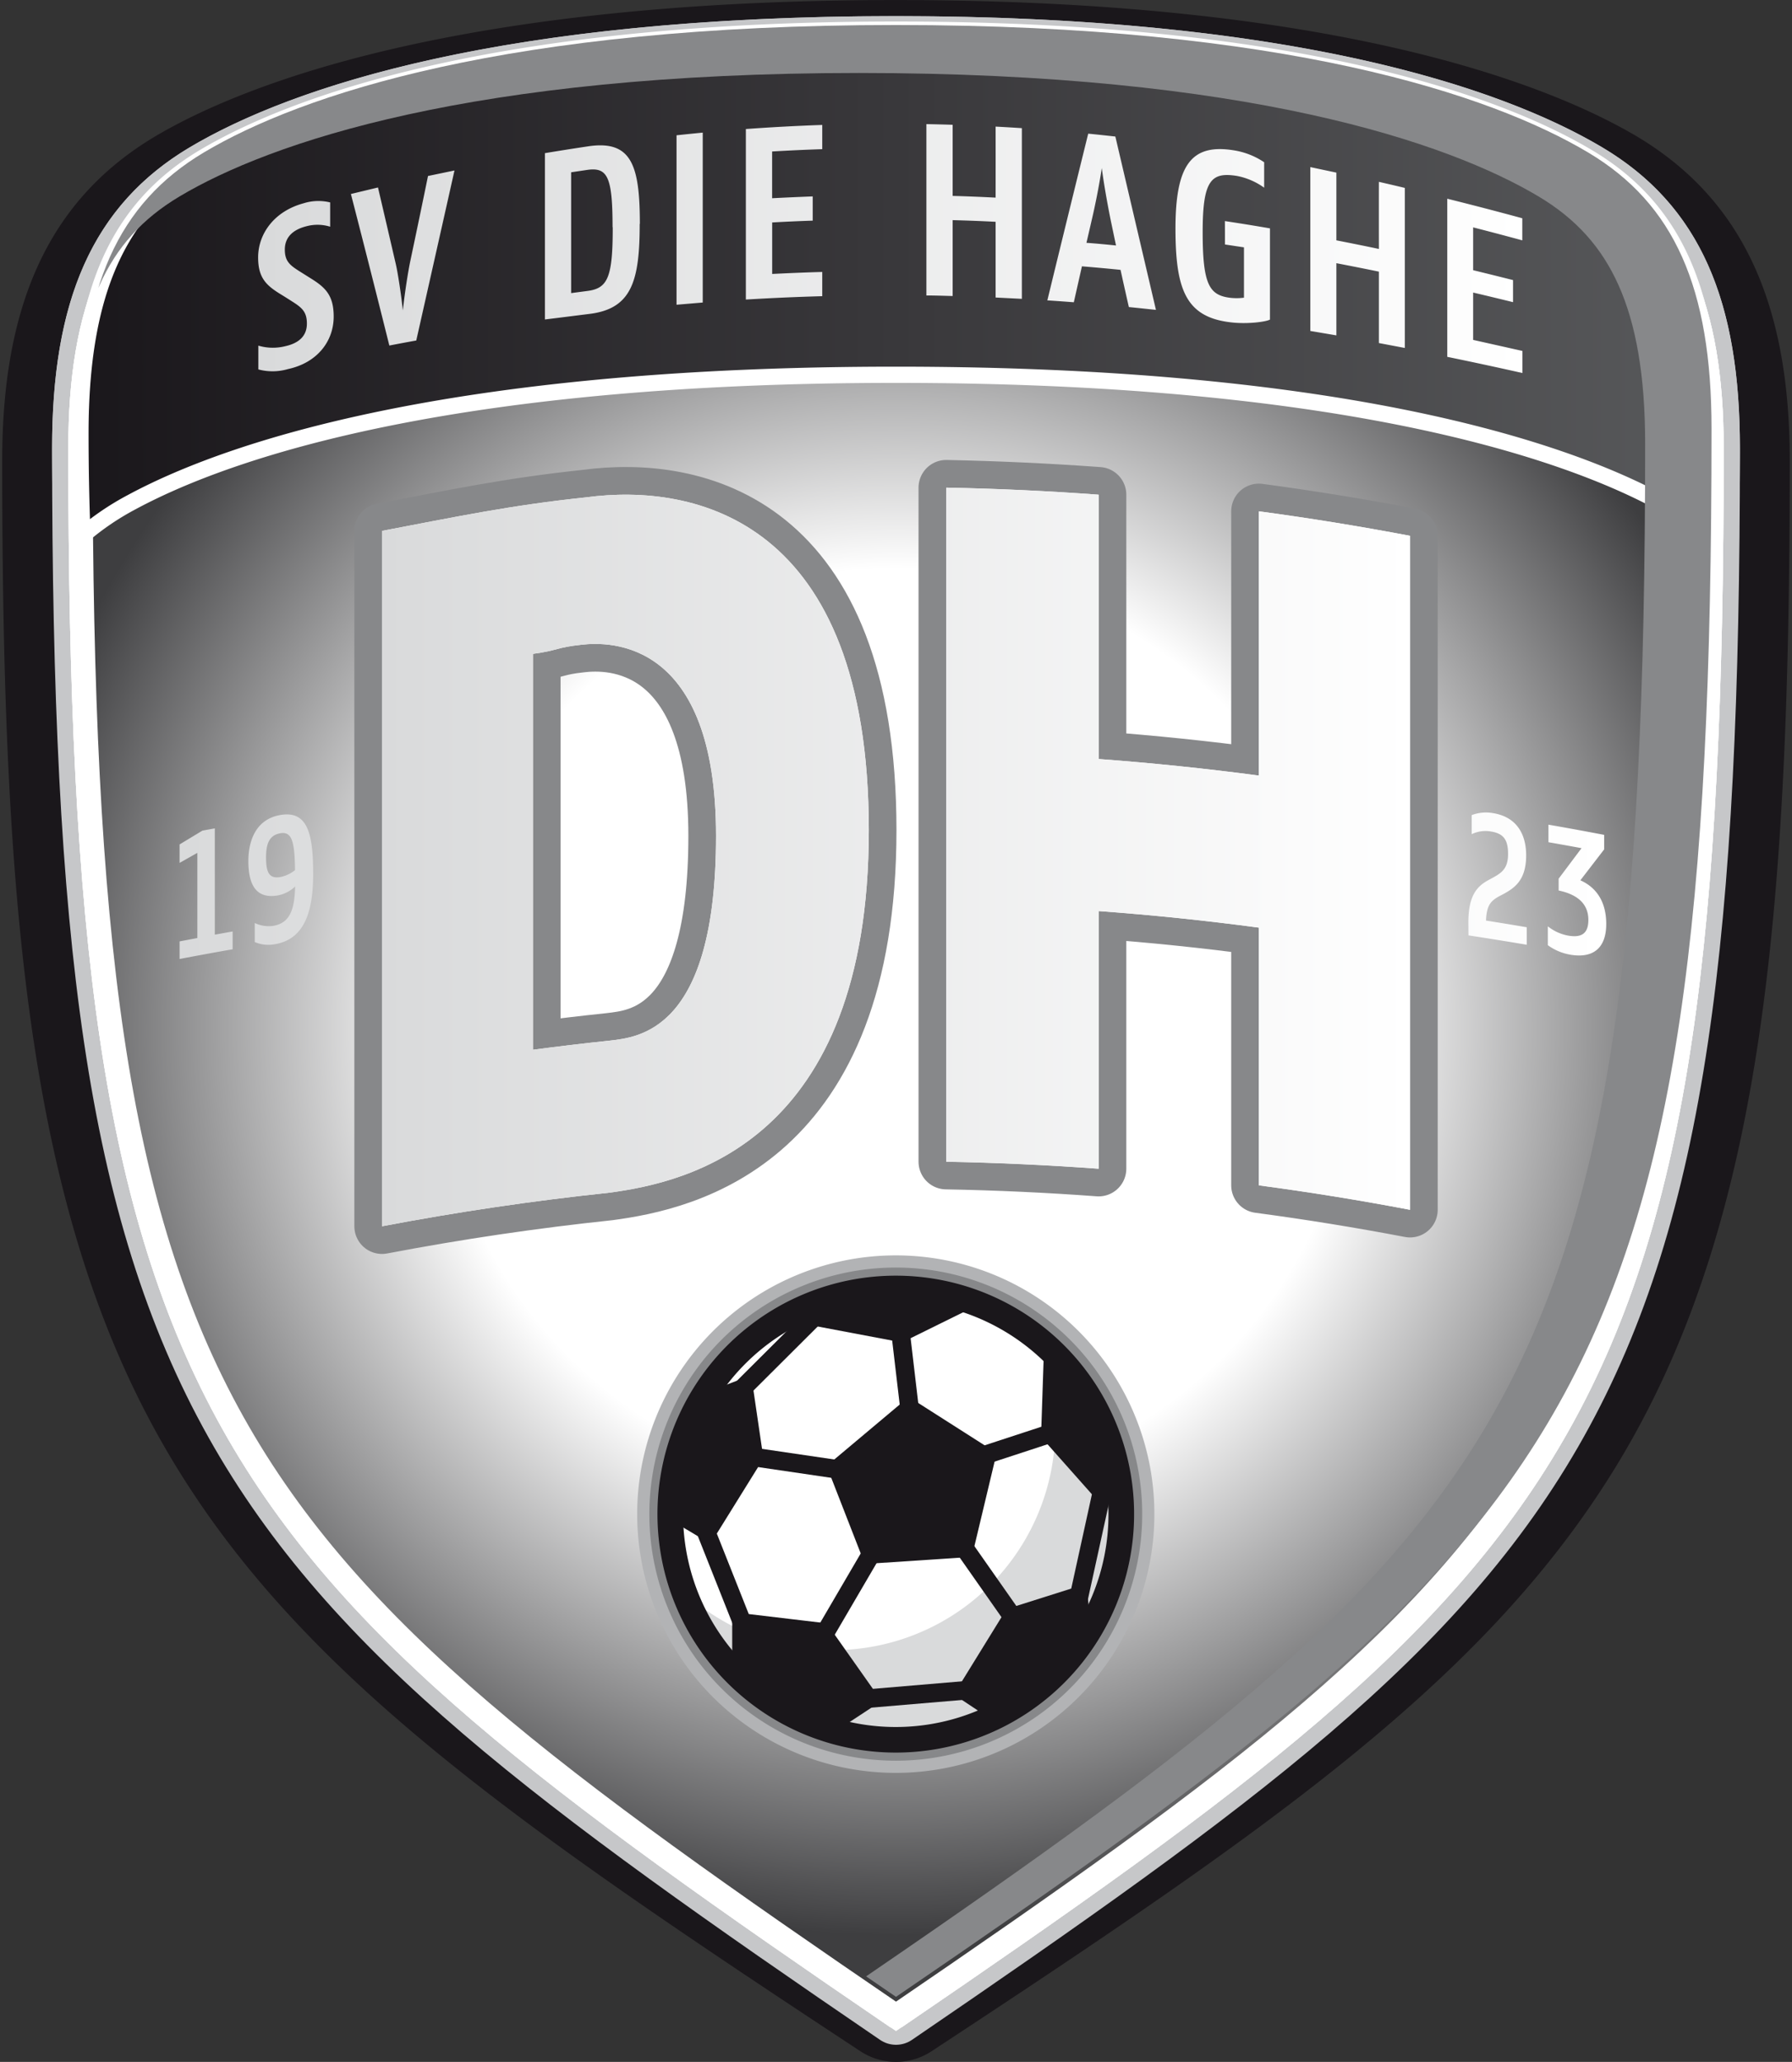 <svg xmlns="http://www.w3.org/2000/svg" xmlns:xlink="http://www.w3.org/1999/xlink" viewBox="0 0 324.9 373.62">
    <rect x="0" y="0" width="324.9" height="373.62" fill="#333333" stroke="none"/>
    <defs>
        <style>
            .cls-1,.cls-2,.cls-4{fill:none}.cls-1{stroke:#fff;stroke-width:4.41px}.cls-3{fill:#d9dadb}.cls-29,.cls-4{stroke:#1a171b;stroke-width:3.37px}.cls-20{fill:#fff}.cls-23,.cls-24{stroke-linejoin:round}.cls-7{mix-blend-mode:multiply}.cls-29{fill:#1a171b}.cls-23,.cls-24{stroke:#87888a;fill:#58595b}.cls-23{stroke-width:10.03px}.cls-24{stroke-width:5.73px}
        </style>
        <linearGradient id="linear-gradient" x1="14.19" y1="186.71" x2="309.91" y2="186.71" gradientUnits="userSpaceOnUse">
            <stop offset="0" stop-color="#1a171b"/>
            <stop offset="1" stop-color="#9c9e9f"/>
        </linearGradient>
        <clipPath id="clip-path" transform="translate(.4 .01)">
            <path class="cls-1" d="M162.05 365.36c123.46-84.23 147.86-107.87 147.86-284.11 0-25.6-6.79-40.81-22.37-50.09-17.62-10.5-55.19-23.1-125.49-23.1s-107.87 12.6-125.5 23.1C21 40.44 14.19 55.65 14.19 81.25c0 176.24 24.4 199.88 147.86 284.11z"/>
        </clipPath>
        <linearGradient id="linear-gradient-2" x1="89.81" y1="186.79" x2="234.17" y2="186.79" gradientUnits="userSpaceOnUse">
            <stop offset="0" stop-color="#1a171b"/>
            <stop offset="1" stop-color="#58595b"/>
        </linearGradient>
        <clipPath id="clip-path-2" transform="translate(.4 .01)">
            <path class="cls-2" d="M162.05 361.82C285.51 277.58 309.91 254 309.91 77.7c0-25.59-6.79-40.8-22.37-50.08-17.62-10.5-55.19-23.1-125.49-23.1s-107.87 12.6-125.5 23.1C21 36.9 14.19 52.11 14.19 77.7c0 176.3 24.4 199.88 147.86 284.12z"/>
        </clipPath>
        <radialGradient id="radial-gradient" cx="162.05" cy="186.71" r="163.98" gradientUnits="userSpaceOnUse">
            <stop offset=".51" stop-color="#fff"/>
            <stop offset="1" stop-color="#3e3e40"/>
        </radialGradient>
        <clipPath id="clip-path-3" transform="translate(.4 .01)">
            <path class="cls-3" d="M121.74 274.35A40.27 40.27 0 1 1 162 314.62a40.27 40.27 0 0 1-40.26-40.27z"/>
        </clipPath>
        <linearGradient id="linear-gradient-3" x1="68.85" y1="155.27" x2="255.25" y2="155.27" gradientUnits="userSpaceOnUse">
            <stop offset="0" stop-color="#d9dadb"/>
            <stop offset="1" stop-color="#fff"/>
        </linearGradient>
        <linearGradient id="linear-gradient-4" x1="32.16" y1="160.47" x2="290.8" y2="160.47" xlink:href="#linear-gradient-3"/>
        <linearGradient id="linear-gradient-5" x1="14.19" y1="51.2" x2="309.91" y2="51.2" xlink:href="#linear-gradient-2"/>
        <clipPath id="clip-path-4" transform="translate(.4 .01)">
            <path class="cls-4" d="M202.26 274.35A40.25 40.25 0 1 1 162 234.11a40.24 40.24 0 0 1 40.26 40.24z"/>
        </clipPath>
        <clipPath id="clip-path-5" transform="translate(.4 .01)">
            <path class="cls-2" d="M162.05 361.82C38.59 277.58 14.19 254 14.19 77.7c0-25.59 6.79-40.8 22.36-50.08 17.63-10.5 55.19-23.1 125.5-23.1s107.87 12.6 125.49 23.1c15.58 9.28 22.37 24.49 22.37 50.08 0 176.3-24.4 199.88-147.86 284.12z"/>
        </clipPath>
        <linearGradient id="linear-gradient-6" x1="46.4" y1="45.01" x2="275.6" y2="45.01" xlink:href="#linear-gradient-3"/>
    </defs>
    <g style="isolation:isolate">
        <g id="Laag_1" data-name="Laag 1">
            <path d="M162.45 365.37C285.91 281.14 310.31 257.5 310.31 81.26c0-25.6-6.79-40.81-22.37-50.09-17.62-10.5-55.19-23.1-125.49-23.1s-107.87 12.6-125.5 23.1C21.4 40.45 14.59 55.66 14.59 81.26c0 176.24 24.4 199.88 147.86 284.11z" stroke-linejoin="round" fill="#fff" stroke-width="4.41" stroke="#fff"/>
            <path d="M162.05 11.74c71.47 0 109.65 12.33 127.57 22.62 15.83 9.08 22.74 24 22.74 49 0 173.54-24.9 196-150.31 278.42C36.63 279.39 11.74 256.93 11.74 83.4c0-25.06 6.9-40 22.73-49 17.92-10.33 56.11-22.66 127.58-22.66m0-11.74C82.62 0 44.36 15.15 28.63 24.18 9.1 35.39 0 54.2 0 83.4 0 164.62 4.86 220 29.72 262.68c23.53 40.42 63.17 67.73 125.88 109a11.73 11.73 0 0 0 12.89 0c62.72-41.22 102.35-68.54 125.88-108.95 24.86-42.73 29.72-98.11 29.72-179.33 0-29.19-9.09-48-28.62-59.22C279.73 15.15 241.47 0 162.05 0z" transform="translate(.4 .01)" fill="#1a171b"/>
            <path d="M23.84 93.68c19.47-10.5 61-23.1 138.61-23.1s119.13 12.6 138.6 23.1a49.27 49.27 0 0 1 8.9 6.09q.36-9.21.36-18.51c0-25.6-6.79-40.81-22.37-50.09-17.62-10.5-55.19-23.1-125.49-23.1s-107.87 12.6-125.5 23.1C21.4 40.45 14.59 55.66 14.59 81.26q0 9.28.36 18.51a49.18 49.18 0 0 1 8.89-6.09z" stroke="#c6c7c9" stroke-width="10.29" fill="none"/>
            <path d="M162.45 365.37C285.91 281.14 310.31 257.5 310.31 81.26c0-25.6-6.79-40.81-22.37-50.09-17.62-10.5-55.19-23.1-125.49-23.1s-107.87 12.6-125.5 23.1C21.4 40.45 14.59 55.66 14.59 81.26c0 176.24 24.4 199.88 147.86 284.11z" stroke="#c6c7c9" stroke-width="10.29" stroke-linejoin="round" fill="none"/>
            <path d="M162.05 365.36c123.46-84.23 147.86-107.87 147.86-284.11 0-25.6-6.79-40.81-22.37-50.09-17.62-10.5-55.19-23.1-125.49-23.1s-107.87 12.6-125.5 23.1C21 40.44 14.19 55.65 14.19 81.25c0 176.24 24.4 199.88 147.86 284.11z" transform="translate(.4 .01)" style="mix-blend-mode:multiply" fill="url(#linear-gradient)" stroke-linejoin="round" stroke-width="4.41" stroke="#fff"/>
            <g clip-path="url(#clip-path)">
                <path fill="url(#linear-gradient-2)" d="M89.81.01h144.36v373.56H89.81z"/>
            </g>
            <path class="cls-1" d="M162.05 365.36c123.46-84.23 147.86-107.87 147.86-284.11 0-25.6-6.79-40.81-22.37-50.09-17.62-10.5-55.19-23.1-125.49-23.1s-107.87 12.6-125.5 23.1C21 40.44 14.19 55.65 14.19 81.25c0 176.24 24.4 199.88 147.86 284.11z" transform="translate(.4 .01)"/>
            <g clip-path="url(#clip-path-2)">
                <path d="M169.14 367.01c124.53-85 149.14-108.8 149.14-286.57 0-25.81-6.85-41.16-22.55-50.52-17.78-10.6-55.67-23.31-126.59-23.31S60.34 19.32 42.56 29.91c-15.71 9.36-22.55 24.71-22.55 50.52 0 177.77 24.61 201.58 149.13 286.58z" style="mix-blend-mode:multiply" stroke-width="13.23" stroke-linejoin="round" stroke="#1a171b" fill="none"/>
            </g>
            <path d="M162.05 365.36c123.46-84.23 147.86-107.87 147.86-284.11 0-25.6-6.79-40.81-22.37-50.09-17.62-10.5-55.19-23.1-125.49-23.1s-107.87 12.6-125.5 23.1C21 40.44 14.19 55.65 14.19 81.25c0 176.24 24.4 199.88 147.86 284.11z" transform="translate(.4 .01)" style="mix-blend-mode:multiply" fill="url(#radial-gradient)" stroke-linejoin="round" stroke-width="4.41" stroke="#fff"/>
            <path d="M122.14 274.36a40.27 40.27 0 1 1 40.26 40.27 40.27 40.27 0 0 1-40.26-40.27z" style="mix-blend-mode:color-dodge" stroke="#b2b3b5" stroke-width="13.23" fill="#fff"/>
            <path d="M122.14 274.36a40.27 40.27 0 1 1 40.26 40.27 40.27 40.27 0 0 1-40.26-40.27z" style="mix-blend-mode:color-dodge" stroke-width="8.82" stroke="#87888a" fill="#fff"/>
            <path d="M122.14 274.36a40.27 40.27 0 1 1 40.26 40.27 40.27 40.27 0 0 1-40.26-40.27z" stroke-width="5.88" fill="#fff" stroke="#1a171b"/>
            <path class="cls-20" d="M162 312.42a38.07 38.07 0 1 1 38.07-38.07A38.11 38.11 0 0 1 162 312.42z" transform="translate(.4 .01)"/>
            <path class="cls-3" d="M162 238.5a35.86 35.86 0 1 1-35.85 35.85A35.89 35.89 0 0 1 162 238.5m0-4.42a40.27 40.27 0 1 0 40.27 40.27A40.27 40.27 0 0 0 162 234.08z" transform="translate(.4 .01)"/>
            <g class="cls-7">
                <path class="cls-3" d="M121.74 274.35A40.27 40.27 0 1 1 162 314.62a40.27 40.27 0 0 1-40.26-40.27z" transform="translate(.4 .01)"/>
                <g clip-path="url(#clip-path-3)">
                    <path class="cls-20" d="M110.39 258.74A40.27 40.27 0 1 1 150.66 299a40.27 40.27 0 0 1-40.27-40.26z" transform="translate(.4 .01)"/>
                </g>
            </g>
            <g style="mix-blend-mode:color-dodge">
                <path class="cls-23" d="M105.86 90.11c-13.78 1.45-23.35 3.48-37 6.08v126q20.49-3.9 41.18-6.08c14.1-1.88 47.07-9.1 47.08-65.71-.01-56.4-31.6-62.92-51.26-60.29zm4.14 98.46q-6.9.72-13.78 1.64v-71.74c4.59-.61 4.18-1.16 8.78-1.65 5.3-.63 24.42-.87 24.42 34.63s-14.09 36.49-19.42 37.12zM227.84 92.64v47.89q-14.49-1.93-29.05-3v-47.9q-13.8-1-27.64-1.28v122.14q13.83.25 27.64 1.27v-46.69q14.57 1.06 29.05 3v46.7q13.75 1.83 27.41 4.43V97.08q-13.67-2.6-27.41-4.44z" transform="translate(.4 .01)"/>
            </g>
            <g class="cls-7">
                <path class="cls-24" d="M105.86 90.11c-13.78 1.45-23.35 3.48-37 6.08v126q20.49-3.9 41.18-6.08c14.1-1.88 47.07-9.1 47.08-65.71-.01-56.4-31.6-62.92-51.26-60.29zm4.14 98.46q-6.9.72-13.78 1.64v-71.74c4.59-.61 4.18-1.16 8.78-1.65 5.3-.63 24.42-.87 24.42 34.63s-14.09 36.49-19.42 37.12zM227.84 92.64v47.89q-14.49-1.93-29.05-3v-47.9q-13.8-1-27.64-1.28v122.14q13.83.25 27.64 1.27v-46.69q14.57 1.06 29.05 3v46.7q13.75 1.83 27.41 4.43V97.08q-13.67-2.6-27.41-4.44z" transform="translate(.4 .01)"/>
            </g>
            <path class="cls-20" d="M105.86 90.11c-13.78 1.45-23.35 3.48-37 6.08v126q20.49-3.9 41.18-6.08c14.1-1.88 47.07-9.1 47.08-65.71-.01-56.4-31.6-62.92-51.26-60.29zm4.14 98.46q-6.9.72-13.78 1.64v-71.74c4.59-.61 4.18-1.16 8.78-1.65 5.3-.63 24.42-.87 24.42 34.63s-14.09 36.49-19.42 37.12zM227.84 92.64v47.89q-14.49-1.93-29.05-3v-47.9q-13.8-1-27.64-1.28v122.14q13.83.25 27.64 1.27v-46.69q14.57 1.06 29.05 3v46.7q13.75 1.83 27.41 4.43V97.08q-13.67-2.6-27.41-4.44z" transform="translate(.4 .01)"/>
            <path d="M105.86 90.11c-13.78 1.45-23.35 3.48-37 6.08v126q20.49-3.9 41.18-6.08c14.1-1.88 47.07-9.1 47.08-65.71-.01-56.4-31.6-62.92-51.26-60.29zm4.14 98.46q-6.9.72-13.78 1.64v-71.74c4.59-.61 4.18-1.16 8.78-1.65 5.3-.63 24.42-.87 24.42 34.63s-14.09 36.49-19.42 37.12zm145.25-91.49v122.13q-13.67-2.6-27.41-4.43v-46.7q-14.49-1.94-29.05-3v46.69q-13.8-1-27.64-1.27V88.35q13.83.25 27.64 1.28v47.89q14.57 1.08 29.05 3V92.64q13.75 1.85 27.41 4.44z" transform="translate(.4 .01)" style="mix-blend-mode:multiply" fill="url(#linear-gradient-3)"/>
            <path d="M32.16 170.57l3.22-.61v-15.43l-3.22 1.82V153l4.14-2.5 2.25-.41v19.26l3.23-.58V172q-4.81.84-9.62 1.76zm13.63.12v-3.45a5.89 5.89 0 0 0 3.32.52c2.88-.48 3.9-2.63 4-7.14a6.15 6.15 0 0 1-3.2 1.63c-4 .66-5.28-2.12-5.28-6.26 0-3.07 1-7.53 5.86-8.33s5.89 3.35 5.89 10.69-1.85 11.91-7 12.74a6.25 6.25 0 0 1-3.59-.4zm7.3-13c-.05-5.17-.57-7.06-2.62-6.72-2.23.36-2.63 2.22-2.63 4.4 0 2.62.52 3.88 2.54 3.55a6.23 6.23 0 0 0 2.71-1.26zm212.73 9.48c0-4.87 1.53-6.6 3.76-7.77 2-1.09 3.44-1.72 3.44-4.66 0-2.52-.76-3.71-3.1-4.08a5.74 5.74 0 0 0-3.49.48v-3.45a7.22 7.22 0 0 1 3.87-.36c4.5.73 6 4.09 6 7.64 0 4.8-2.34 6.1-4.77 7.36-1.59.85-2.4 1.62-2.51 4.47q3.71.58 7.39 1.21v3.17q-5.28-.89-10.57-1.7zm14.41 4.12v-3.45a8.3 8.3 0 0 0 3.61 1.67c2.41.44 3.74-.28 3.74-2.83 0-3.25-2.45-4.71-5.39-5.33v-2.14l4.15-5.53q-3-.56-6-1.08v-3.18q5.06.88 10.11 1.85v2.62l-4.32 5.61c3 1.34 4.69 4 4.69 7.92 0 4.28-2.3 6.32-6.62 5.54a9.63 9.63 0 0 1-3.97-1.7z" transform="translate(.4 .01)" fill="url(#linear-gradient-4)"/>
            <path d="M23.44 91c19.47-10.51 61-23.1 138.61-23.1S281.18 80.46 300.65 91a48.72 48.72 0 0 1 8.9 6.08q.36-9.21.36-18.51c0-25.59-6.79-40.81-22.37-50.08C269.92 18 232.35 5.36 162.05 5.36S54.18 18 36.55 28.46C21 37.73 14.19 53 14.19 78.54q0 9.3.36 18.51A48.64 48.64 0 0 1 23.44 91z" transform="translate(.4 .01)" stroke-width="2.94" fill="url(#linear-gradient-5)" stroke-linejoin="round" stroke="#fff"/>
            <g clip-path="url(#clip-path-4)">
                <path class="cls-29" d="M151.88 266.14l13.02-10.93 13.88 8.85-3.93 16.45-16.93 1.12-6.04-15.49z"/>
                <path class="cls-4" d="M164.9 255.21l-1.6-13.61M151.87 266.25l-15.94-2.34M178.78 263.58l12.4-4.06M174.85 280.51l9.21 13.13M157.92 281.63l-8.61 14.72M128.07 277.68l6.63 16.7"/>
                <path class="cls-29" d="M175.22 306.54l7.74 5.16 13.76-12.15-1.24-10.33-11.89 3.76-8.37 13.56zM134.44 306.46v-12.45l14.5 1.72 8.5 12.05-9.08 5.97-13.92-7.29z"/>
                <path class="cls-4" d="M157.44 307.78l18.1-1.53"/>
                <path class="cls-29" d="M190.94 245.15l-.49 14.61 9.7 10.92 3.68-.98-3.44-13.14-9.7-11.41"/>
                <path class="cls-4" d="M199.8 270.29l-4.26 19.42"/>
                <path class="cls-29" d="M146.98 236.42l.71 2.12 15.61 2.95 12.03-5.93-14.48-2.82-13.87 3.68zM125.26 255.19l9.58-3.67 1.82 12.39-8.4 13.52-8.41-5.01.45-8.98 4.96-8.25z"/>
                <path class="cls-4" d="M134.57 251.62l13.13-13.08"/>
            </g>
            <path class="cls-4" d="M202.26 274.35A40.25 40.25 0 1 1 162 234.11a40.24 40.24 0 0 1 40.26 40.24z" transform="translate(.4 .01)"/>
            <g clip-path="url(#clip-path-5)">
                <path d="M155.75 367.01C31.23 282.01 6.61 258.2 6.61 80.43c0-25.81 6.85-41.16 22.56-50.52 17.78-10.59 55.67-23.3 126.58-23.3s108.8 12.71 126.58 23.3c15.71 9.36 22.56 24.71 22.56 50.52 0 177.77-24.61 201.58-149.14 286.58z" style="mix-blend-mode:color-dodge" stroke="#87888a" stroke-width="13.23" stroke-linejoin="round" fill="none"/>
            </g>
            <path d="M60.1 57.36c0 4.38-2.9 8.35-8.3 9.51a10 10 0 0 1-5.36.06v-4.31a9.28 9.28 0 0 0 4.93.09c2.34-.53 3.88-1.78 3.87-4.1 0-2.14-.93-2.89-2.68-4q-1.12-.72-2.25-1.41c-2.56-1.59-3.91-3-3.91-6.57 0-4.24 2.88-8.37 8.29-9.82a8.92 8.92 0 0 1 4.77-.14v4.4a7.72 7.72 0 0 0-4.35-.07c-2.34.6-3.87 1.92-3.87 4.22 0 2.12.94 2.84 2.68 3.94l2.26 1.42c2.55 1.61 3.92 3.08 3.92 6.78zM74 47.24c-.38 1.79-1 5.65-1.36 9-.35-3.17-.91-6.83-1.29-8.45q-1.62-7-3.22-13.83l-4.91 1.18q3.5 13.56 6.97 27.46c1.62-.31 3.25-.62 4.88-.91q3.45-15.3 6.93-30.81l-4.8 1Q75.62 39.6 74 47.24zm41.58-6.68c0 10.37-1.46 15.41-9.18 16.32-2.65.33-5.31.67-8 1V27.74c2.66-.44 5.31-.86 8-1.26 7.77-1.09 9.2 3.6 9.21 14.08zm-4.92.59c0-9.14-.91-10.91-4.62-10.37l-2.89.43V53.1l2.89-.38c3.75-.46 4.66-2.43 4.65-11.57zm11.6-16.65v30.71l4.75-.4V24.02c-1.55.15-3.13.31-4.72.48zm17.34 25.13V40.3q3.68-.21 7.35-.33v-4.39q-3.67.14-7.36.33v-8.47q4.54-.27 9.09-.42v-4.39q-6.93.24-13.85.74v30.9q6.93-.42 13.85-.61v-4.39c-3.02.08-6.05.21-9.08.36zm40.51-13.83c-2.59-.13-5.19-.24-7.79-.31V22.6c-1.58-.05-3.17-.09-4.76-.12v31.05c1.58 0 3.17.06 4.76.1V39.88q3.9.1 7.79.3V53.9l4.76.24V23.21c-1.59-.1-3.18-.2-4.76-.28q.01 6.44 0 12.87zm21.71-11.07l7.36 31.41c-1.63-.17-3.27-.35-4.91-.51q-.77-3.37-1.51-6.74c-2.33-.24-4.67-.45-7-.64l-1.47 6.51c-1.6-.12-3.2-.24-4.8-.34q3.7-15.2 7.41-30.21c1.64.16 3.28.34 4.92.52zm.12 19.74L201 40c-.43-2.12-1.17-6-1.64-9.56-.52 3.49-1.3 7.2-1.78 9.23l-1 4.32c1.82.13 3.59.3 5.36.48zm19.75-.18l3.45.52v9.12a10.14 10.14 0 0 1-2.67 0c-3.66-.51-4.82-2.51-4.82-11.89s1.52-10.93 6.22-10.17A12.48 12.48 0 0 1 228.8 34v-4.61a13.61 13.61 0 0 0-5.38-2.14c-7.79-1.31-10.69 2.56-10.7 14.12 0 11 1.85 16 9.81 17 3.1.42 6.63-.07 7.32-.47V41.37c-2.72-.47-5.45-.91-8.17-1.32.01 1.39.01 2.82.01 4.24zm27.91.81q-3.85-.81-7.71-1.56V31.27l-4.72-1v29.69l4.72.8V47.68q3.86.74 7.71 1.53v12.94l4.7.89v-29c-1.57-.38-3.13-.74-4.7-1.1q-.01 6.06 0 12.16zm26-1.56v-4Q268.8 37.69 262 36v28.65q6.82 1.4 13.62 2.93v-4q-4.46-1-8.93-2V53q3.61.85 7.23 1.74v-4q-3.61-.91-7.23-1.79v-7.76q4.45 1.14 8.91 2.35z" transform="translate(.4 .01)" fill="url(#linear-gradient-6)"/>
        </g>
    </g>
</svg>
